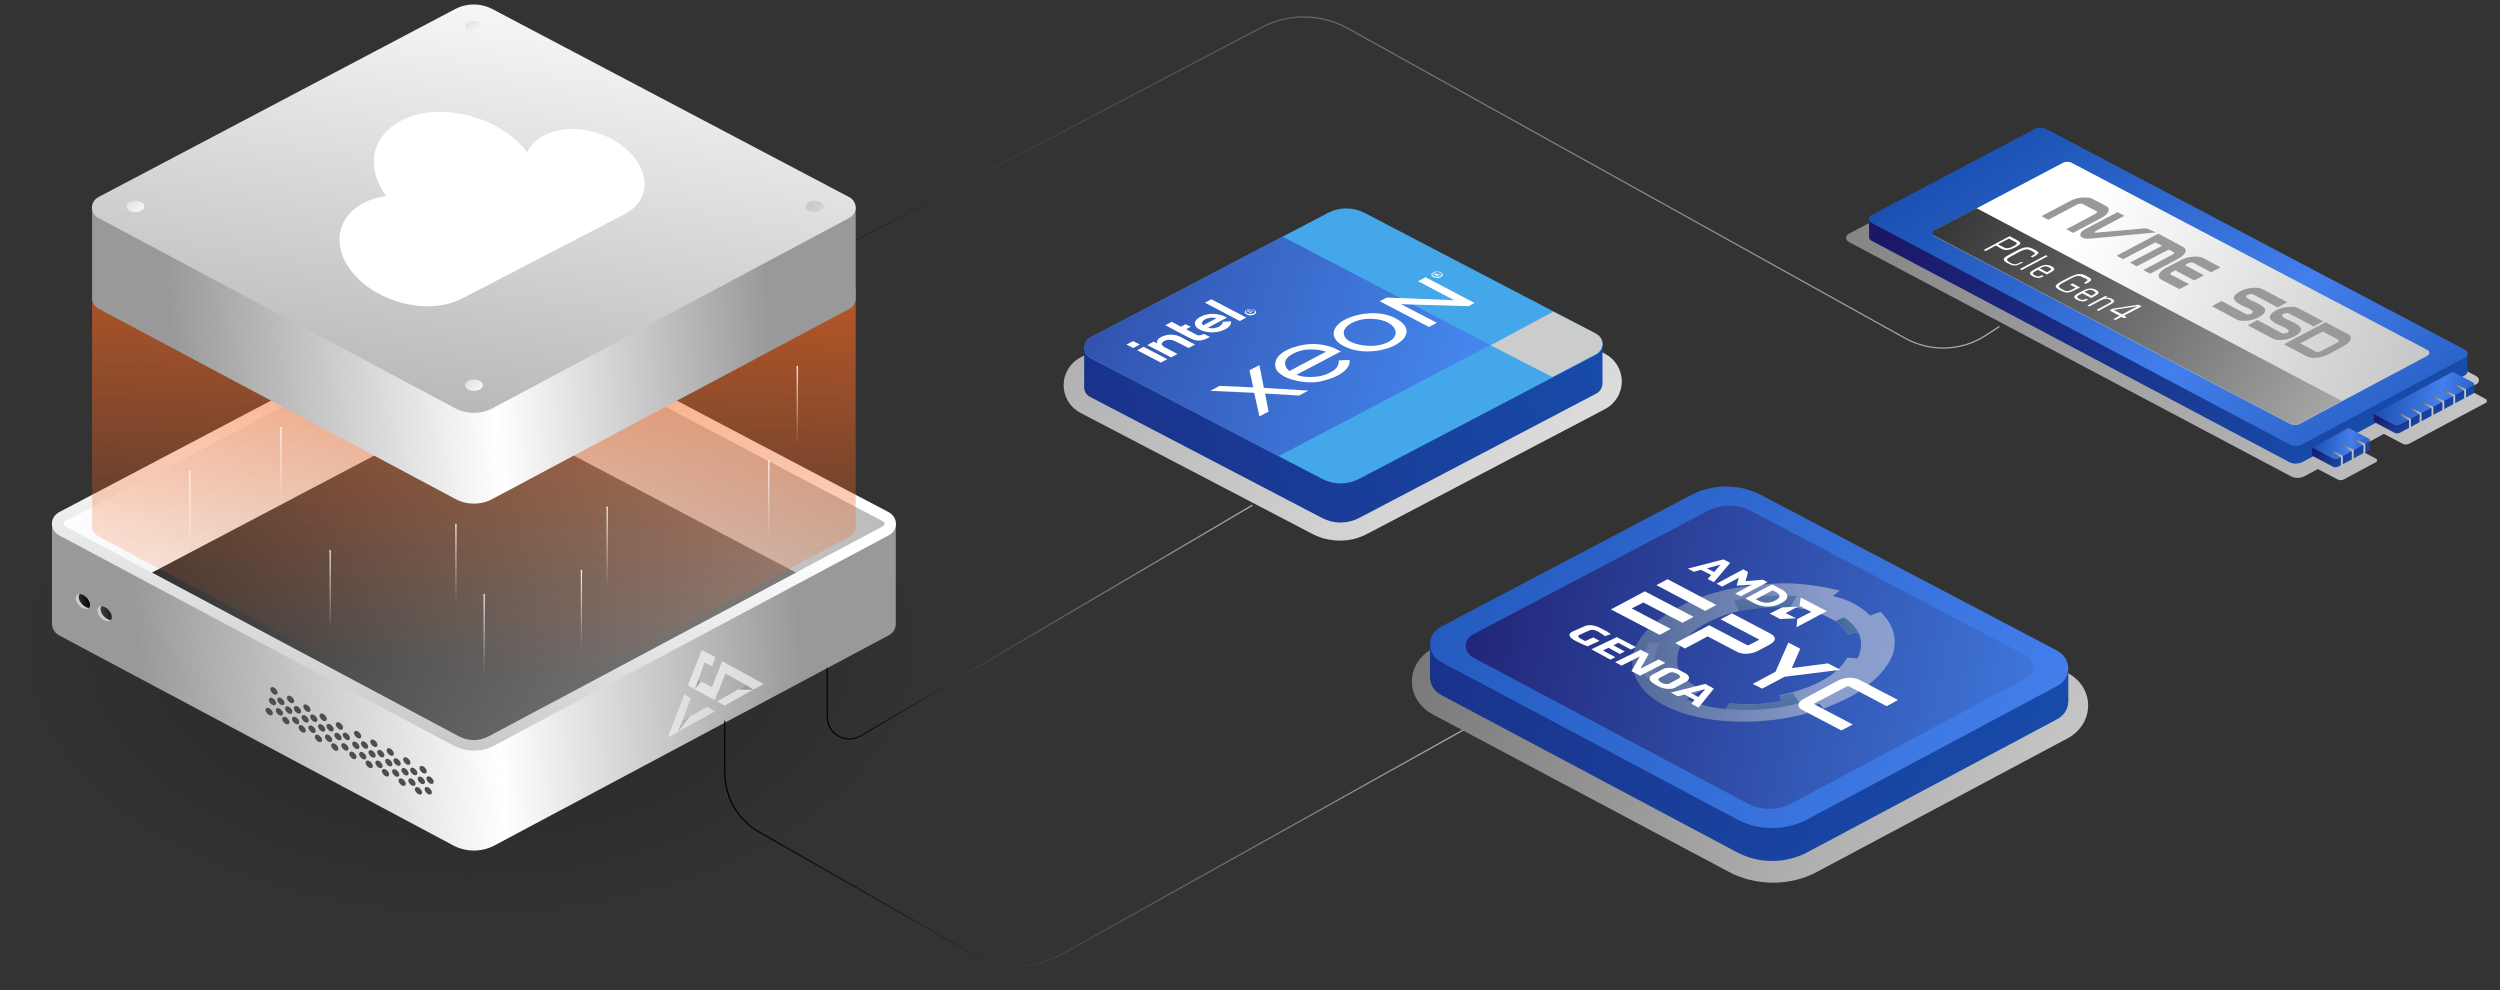 <?xml version="1.0" encoding="utf-8"?>
<!-- Generator: Adobe Illustrator 24.3.0, SVG Export Plug-In . SVG Version: 6.00 Build 0)  -->
<svg version="1.1" id="Layer_1" xmlns="http://www.w3.org/2000/svg" xmlns:xlink="http://www.w3.org/1999/xlink" x="0px" y="0px"
	 viewBox="0 0 1010 400" style="enable-background:new 0 0 1010 400;" xml:space="preserve">
<rect x="0" y="0" width="1010" height="400" fill="#333333" stroke="none"/>
<style type="text/css">
	.st0{fill:url(#SVGID_1_);}
	.st1{fill:url(#SVGID_2_);}
	.st2{fill:url(#SVGID_3_);}
	.st3{fill:url(#SVGID_4_);}
	.st4{fill:url(#SVGID_5_);}
	.st5{fill:url(#SVGID_6_);}
	.st6{fill:url(#SVGID_7_);}
	.st7{fill:url(#SVGID_8_);}
	.st8{fill:url(#SVGID_9_);}
	.st9{fill:url(#SVGID_10_);}
	.st10{fill:#999999;}
	.st11{fill:#FFFFFF;}
	.st12{fill:none;stroke:url(#SVGID_11_);stroke-width:0.771;stroke-linecap:round;stroke-linejoin:round;stroke-miterlimit:10;}
	.st13{fill:none;stroke:url(#SVGID_12_);stroke-width:0.771;stroke-linecap:round;stroke-linejoin:round;stroke-miterlimit:10;}
	.st14{fill:none;stroke:url(#SVGID_13_);stroke-width:0.771;stroke-linecap:round;stroke-linejoin:round;stroke-miterlimit:10;}
	.st15{fill:none;stroke:url(#SVGID_14_);stroke-width:0.771;stroke-linecap:round;stroke-linejoin:round;stroke-miterlimit:10;}
	.st16{fill:none;stroke:url(#SVGID_15_);stroke-width:0.771;stroke-linecap:round;stroke-linejoin:round;stroke-miterlimit:10;}
	.st17{fill:none;stroke:url(#SVGID_16_);stroke-width:0.771;stroke-linecap:round;stroke-linejoin:round;stroke-miterlimit:10;}
	.st18{fill:none;stroke:url(#SVGID_17_);stroke-width:0.771;stroke-linecap:round;stroke-linejoin:round;stroke-miterlimit:10;}
	.st19{fill:none;stroke:url(#SVGID_18_);stroke-width:0.771;stroke-linecap:round;stroke-linejoin:round;stroke-miterlimit:10;}
	.st20{fill:none;stroke:url(#SVGID_19_);stroke-width:0.771;stroke-linecap:round;stroke-linejoin:round;stroke-miterlimit:10;}
	.st21{fill:none;stroke:url(#SVGID_20_);stroke-width:0.5;stroke-linecap:round;stroke-linejoin:round;stroke-miterlimit:10;}
	.st22{fill:url(#SVGID_21_);}
	.st23{fill:url(#SVGID_22_);}
	.st24{opacity:0.3;fill:url(#SVGID_23_);enable-background:new    ;}
	.st25{fill:url(#SVGID_24_);}
	.st26{fill:url(#SVGID_25_);}
	.st27{fill:url(#SVGID_26_);}
	.st28{clip-path:url(#SVGID_28_);fill:url(#SVGID_29_);}
	.st29{fill:#CCCCCC;}
	.st30{clip-path:url(#SVGID_31_);fill:url(#SVGID_32_);}
	.st31{clip-path:url(#SVGID_34_);fill:url(#SVGID_35_);}
	.st32{fill:#4D4D4D;}
	.st33{clip-path:url(#SVGID_37_);fill:url(#SVGID_38_);}
	.st34{fill:url(#SVGID_39_);}
	.st35{fill:url(#SVGID_40_);}
	.st36{fill:url(#SVGID_41_);}
	.st37{fill:url(#SVGID_42_);}
	.st38{fill:url(#SVGID_43_);}
	.st39{fill:url(#SVGID_44_);}
	.st40{fill:none;stroke:url(#SVGID_45_);stroke-width:0.5;stroke-miterlimit:10;}
	.st41{fill:none;stroke:url(#SVGID_46_);stroke-width:0.5;stroke-miterlimit:10;}
	.st42{fill:none;stroke:url(#SVGID_47_);stroke-width:0.5;stroke-miterlimit:10;}
	.st43{fill:none;stroke:url(#SVGID_48_);stroke-width:0.5;stroke-miterlimit:10;}
	.st44{fill:none;stroke:url(#SVGID_49_);stroke-width:0.5;stroke-miterlimit:10;}
	.st45{fill:none;stroke:url(#SVGID_50_);stroke-width:0.5;stroke-miterlimit:10;}
	.st46{fill:none;stroke:url(#SVGID_51_);stroke-width:0.5;stroke-miterlimit:10;}
	.st47{fill:none;stroke:url(#SVGID_52_);stroke-width:0.5;stroke-miterlimit:10;}
	.st48{fill:none;stroke:url(#SVGID_53_);stroke-width:0.5;stroke-miterlimit:10;}
	.st49{fill:url(#SVGID_54_);}
	.st50{fill:url(#SVGID_55_);}
	.st51{fill:none;stroke:url(#SVGID_56_);stroke-width:0.5;stroke-linecap:round;stroke-linejoin:round;stroke-miterlimit:10;}
	.st52{fill:none;stroke:url(#SVGID_57_);stroke-width:0.5;stroke-linecap:round;stroke-linejoin:round;stroke-miterlimit:10;}
	.st53{opacity:0.5;fill:#FFFFFF;enable-background:new    ;}
	.st54{opacity:0.6;fill:#FFFFFF;enable-background:new    ;}
	.st55{opacity:0.3;enable-background:new    ;}
	.st56{opacity:0.2;enable-background:new    ;}
	.st57{fill:url(#SVGID_58_);}
	.st58{fill:url(#SVGID_59_);}
	.st59{fill:url(#SVGID_60_);}
	.st60{fill:url(#SVGID_61_);}
	.st61{fill:url(#SVGID_62_);}
	.st62{opacity:0.5;}
	.st63{fill:url(#SVGID_63_);}
	.st64{fill:url(#SVGID_64_);}
	.st65{fill:url(#SVGID_65_);}
	.st66{fill:url(#SVGID_66_);}
	.st67{fill:url(#SVGID_67_);}
</style>
<g>
	
		<linearGradient id="SVGID_1_" gradientUnits="userSpaceOnUse" x1="1234.011" y1="204.847" x2="212.097" y2="403.503" gradientTransform="matrix(1 0 0 -1 0 400)">
		<stop  offset="0" style="stop-color:#FFFFFF"/>
		<stop  offset="1" style="stop-color:#000000"/>
	</linearGradient>
	<path class="st0" d="M1004.2,161.2l-7.5-4l3.8-2c1.3-0.7,1.3-2.5,0-3.2L821.8,57.8c-1.7-0.9-3.8-0.9-5.4,0l-69.6,36.7
		c-1.3,0.7-1.3,2.4,0,3.2l178.7,94.7c1.7,0.9,3.8,0.9,5.5,0l5.4-2.9l8,4.2c0.8,0.4,1.7,0.4,2.5,0l13-7c0.6-0.3,0.6-1.1,0-1.4
		l-7.8-4.1l11-5.9l7.6,4c0.8,0.4,1.7,0.4,2.5,0l31.3-16.7C1004.8,162.3,1004.8,161.5,1004.2,161.2z"/>
	<g>
		<g>
			
				<linearGradient id="SVGID_2_" gradientUnits="userSpaceOnUse" x1="5403.021" y1="572.67" x2="5173.435" y2="617.301" gradientTransform="matrix(0.707 0.707 0.707 -0.707 -3271.981 -3184.967)">
				<stop  offset="0" style="stop-color:#184EAE"/>
				<stop  offset="0.465" style="stop-color:#437FEC"/>
				<stop  offset="1" style="stop-color:#184EAE"/>
			</linearGradient>
			<path class="st1" d="M924.9,179.5L756,90c-1.3-0.7-1.3-2.3,0-3l65.8-34.7c1.6-0.8,3.6-0.8,5.1,0l169,89.1c1.3,0.7,1.3,2.3,0,3
				l-65.8,35.1C928.5,180.4,926.5,180.4,924.9,179.5z"/>
			
				<linearGradient id="SVGID_3_" gradientUnits="userSpaceOnUse" x1="957.676" y1="159.142" x2="823.093" y2="358.677" gradientTransform="matrix(1 0 0 -1 0 400)">
				<stop  offset="0.197" style="stop-color:#184EAE"/>
				<stop  offset="1" style="stop-color:#1B1464"/>
			</linearGradient>
			<path class="st2" d="M976.8,138.6L827,59.6c-1.6-0.8-3.6-0.8-5.1,0l-58.5,30.8l-8.3-1.9v7.3l0,0c0,0.6,0.3,1.1,0.9,1.4
				l168.9,89.5c1.6,0.8,3.6,0.8,5.2,0l65.8-35.1c0.5-0.3,0.8-0.7,0.9-1.2l0,0v-7.3L976.8,138.6z"/>
			
				<linearGradient id="SVGID_4_" gradientUnits="userSpaceOnUse" x1="5403.021" y1="572.67" x2="5173.435" y2="617.301" gradientTransform="matrix(0.707 0.707 0.707 -0.707 -3271.981 -3184.967)">
				<stop  offset="0" style="stop-color:#184EAE"/>
				<stop  offset="0.465" style="stop-color:#437FEC"/>
				<stop  offset="1" style="stop-color:#184EAE"/>
			</linearGradient>
			<path class="st3" d="M924.9,179.5L756,90c-1.3-0.7-1.3-2.3,0-3l65.8-34.7c1.6-0.8,3.6-0.8,5.1,0l169,89.1c1.3,0.7,1.3,2.3,0,3
				l-65.8,35.1C928.5,180.4,926.5,180.4,924.9,179.5z"/>
			
				<linearGradient id="SVGID_5_" gradientUnits="userSpaceOnUse" x1="5229.856" y1="582.345" x2="5846.994" y2="848.078" gradientTransform="matrix(0.707 0.707 0.707 -0.707 -3271.981 -3184.967)">
				<stop  offset="0" style="stop-color:#FFFFFF"/>
				<stop  offset="1" style="stop-color:#000000"/>
			</linearGradient>
			<path class="st4" d="M925.1,171.2L781.6,95.4c-1-0.5-1-1.8,0-2.3l51.6-27.2c1.2-0.7,2.8-0.7,4,0l143.5,75.5c1,0.5,1,1.8,0,2.3
				l-51.6,27.5C927.9,171.8,926.4,171.8,925.1,171.2z"/>
			
				<linearGradient id="SVGID_6_" gradientUnits="userSpaceOnUse" x1="1048.076" y1="146.727" x2="721.849" y2="367.335" gradientTransform="matrix(1 0 0 -1 0 400)">
				<stop  offset="0" style="stop-color:#FFFFFF"/>
				<stop  offset="1" style="stop-color:#000000"/>
			</linearGradient>
			<path class="st5" d="M798.5,84.1l-17,8.9c-1,0.5-1,1.8,0,2.3L925,171.1c1.3,0.7,2.8,0.7,4.1,0l17-9.1L798.5,84.1z"/>
			
				<linearGradient id="SVGID_7_" gradientUnits="userSpaceOnUse" x1="986.26" y1="226.882" x2="974.947" y2="243.654" gradientTransform="matrix(1 0 0 -1 0 400)">
				<stop  offset="0.197" style="stop-color:#184EAE"/>
				<stop  offset="1" style="stop-color:#1B1464"/>
			</linearGradient>
			<path class="st6" d="M990.6,153.2l-2.7-1.4L959,167.2v3.2l8.3,4.4c0.7,0.4,1.6,0.4,2.3,0l29.6-15.8c0.2-0.1,0.4-0.3,0.4-0.5l0,0
				v-3.3L990.6,153.2z"/>
			
				<linearGradient id="SVGID_8_" gradientUnits="userSpaceOnUse" x1="1007.418" y1="233.525" x2="959.982" y2="242.746" gradientTransform="matrix(1 0 0 -1 0 400)">
				<stop  offset="0" style="stop-color:#184EAE"/>
				<stop  offset="0.465" style="stop-color:#437FEC"/>
				<stop  offset="1" style="stop-color:#184EAE"/>
			</linearGradient>
			<path class="st7" d="M999.1,154.5l-8.2-4.3l-32,17l8.3,4.4c0.7,0.4,1.6,0.4,2.3,0l29.6-15.8C999.7,155.6,999.7,154.8,999.1,154.5
				z"/>
			
				<linearGradient id="SVGID_9_" gradientUnits="userSpaceOnUse" x1="951.772" y1="210.022" x2="941.965" y2="224.561" gradientTransform="matrix(1 0 0 -1 0 400)">
				<stop  offset="0.197" style="stop-color:#184EAE"/>
				<stop  offset="1" style="stop-color:#1B1464"/>
			</linearGradient>
			<path class="st8" d="M948.4,176l-2.7-1.4l-11.6,6.3v3.2l8.3,4.4c0.7,0.4,1.6,0.4,2.3,0l12.3-6.6c0.2-0.1,0.4-0.3,0.4-0.5l0,0V178
				L948.4,176z"/>
			
				<linearGradient id="SVGID_10_" gradientUnits="userSpaceOnUse" x1="962.551" y1="217.594" x2="934.322" y2="223.082" gradientTransform="matrix(1 0 0 -1 0 400)">
				<stop  offset="0" style="stop-color:#184EAE"/>
				<stop  offset="0.465" style="stop-color:#437FEC"/>
				<stop  offset="1" style="stop-color:#184EAE"/>
			</linearGradient>
			<path class="st9" d="M957,177.2l-8.2-4.3l-14.7,7.9l8.3,4.4c0.7,0.4,1.6,0.4,2.3,0l12.3-6.6C957.6,178.3,957.6,177.5,957,177.2z"
				/>
			<g>
				<path class="st10" d="M837.5,94.1l-2.7-1.5l11.7-6.2c0.3-0.2,0.5-0.4,0.7-0.6c0-0.2,0-0.4-0.3-0.5l-5.5-2.9
					c-0.3-0.1-0.6-0.2-1-0.1c-0.4,0-0.8,0.1-1.2,0.3l-11.7,6.2l-2.7-1.5l11.7-6.2c1.4-0.7,3-1.2,4.7-1.3s3.1,0,4.1,0.5l5.5,2.9
					c1,0.5,1.3,1.3,1,2.2c-0.3,0.9-1.2,1.7-2.6,2.5L837.5,94.1L837.5,94.1L837.5,94.1z"/>
				<path class="st10" d="M871,93.9l-26.6,2.5c-1.3,0.1-2.3,0-3.1-0.4s-1-0.9-0.8-1.6s0.9-1.3,2-1.9l13-6.8l2.7,1.5l-11.7,6.2
					l-0.2,0.5c-0.1,0-0.2,0.1-0.2,0.1s0.2,0,0.6,0l20.4-1.8L871,93.9L871,93.9z"/>
				<path class="st10" d="M868.6,110.6l-2.7-1.5l11.7-6.2c0.4-0.2,0.6-0.4,0.7-0.6c0.1-0.2,0-0.4-0.3-0.5l-1.8-1l-13,6.8l-2.7-1.5
					l13-6.8l-2.7-1.4l-13,6.8l-2.7-1.4l16.8-8.9l10,5.3c1,0.5,1.3,1.3,1,2.1c-0.3,0.9-1.2,1.7-2.5,2.5L868.6,110.6L868.6,110.6z"/>
				<path class="st10" d="M880.5,116.8l-7.3-3.8c-1-0.5-1.3-1.3-1-2.1c0.3-0.9,1.2-1.7,2.5-2.5l6.5-3.4c1.4-0.7,3-1.2,4.7-1.3
					s3.1,0,4.1,0.5l7.1,3.8l-3.8,2l-7.1-3.8c-0.4-0.2-1.1-0.2-1.8,0c-0.3,0.1-0.8,0.4-1.7,0.9l7.7,4.1l-3.9,2.1l-7.7-4.1l-1.3,0.7
					c-0.3,0.2-0.5,0.4-0.7,0.6c-0.1,0.3,0,0.4,0.3,0.5l7.3,3.8L880.5,116.8z"/>
				<path class="st10" d="M920.2,124.2l-10-5.3c-0.3-0.1-0.6-0.2-1-0.1s-0.8,0.1-1.2,0.3c-0.9,0.5-0.7,1.1,0.8,1.9
					c0.3,0.2,0.9,0.5,1.7,0.8c0.9,0.4,1.5,0.7,1.9,0.9c1.6,0.9,2.5,1.6,2.7,2.4c0.2,1-0.7,2.1-2.8,3.2c-1.4,0.7-3,1.2-4.7,1.3
					s-3.1,0-4.1-0.6l-9.9-5.3l3.9-2.1l9.9,5.3c0.3,0.1,0.6,0.2,1,0.1c0.4,0,0.8-0.1,1.2-0.3c0.9-0.5,0.7-1.1-0.8-1.9
					c-0.3-0.2-0.9-0.5-1.7-0.8c-0.9-0.4-1.5-0.7-1.9-0.9c-1.6-0.9-2.5-1.6-2.7-2.4c-0.2-1,0.7-2.1,2.7-3.1c1.4-0.7,3-1.2,4.7-1.3
					c1.7-0.2,3.1,0,4.1,0.5l10,5.3L920.2,124.2L920.2,124.2z"/>
				<path class="st10" d="M934.7,131.9l-10-5.3c-0.3-0.1-0.6-0.2-1-0.1c-0.4,0-0.8,0.1-1.2,0.3c-0.9,0.5-0.7,1.1,0.8,1.9
					c0.3,0.2,0.9,0.5,1.7,0.8c0.9,0.4,1.5,0.7,1.9,0.9c1.6,0.9,2.5,1.6,2.7,2.4c0.2,1-0.7,2.1-2.8,3.2c-1.4,0.7-3,1.2-4.7,1.3
					c-1.7,0.2-3.1,0-4.1-0.6l-9.9-5.3l3.9-2.1l9.9,5.3c0.3,0.1,0.6,0.2,1,0.1c0.4,0,0.8-0.1,1.2-0.3c0.9-0.5,0.7-1.1-0.8-1.9
					c-0.3-0.2-0.9-0.5-1.7-0.8s-1.5-0.7-1.9-0.9c-1.6-0.9-2.5-1.6-2.7-2.4c-0.2-1,0.7-2.1,2.7-3.1c1.4-0.7,3-1.2,4.7-1.3
					c1.7-0.2,3.1,0,4.1,0.5l10,5.3L934.7,131.9L934.7,131.9z"/>
				<path class="st10" d="M940.6,143.2c-1.4,0.7-3,1.2-4.7,1.3c-1.7,0.2-3.1,0-4.1-0.6l-9.1-4.8l16.8-8.9l9.1,4.8
					c1,0.5,1.3,1.3,1,2.2s-1.2,1.7-2.6,2.5L940.6,143.2z M937.8,141.8l6.5-3.4c0.3-0.2,0.5-0.4,0.7-0.6c0-0.2,0-0.4-0.3-0.5
					l-6.3-3.4l-9.1,4.8l6.3,3.4c0.2,0.1,0.6,0.1,1,0.1C937.1,142.1,937.5,142,937.8,141.8z"/>
			</g>
			<g>
				<path class="st11" d="M814.2,99.9c-1.4,0.7-2.5,1.1-3.5,1.1c-0.7,0-1.5-0.2-2.3-0.6c-0.2-0.1-0.6-0.3-1-0.6
					c-0.4-0.3-0.8-0.5-1.1-0.6l-4.1,2.2l-0.8-0.4l10.5-5.6l3.3,1.8c0.8,0.4,1.1,0.9,1,1.3C816,98.8,815.3,99.3,814.2,99.9z
					 M813.1,99.6c1-0.5,1.5-0.8,1.6-1c0.2-0.2,0-0.6-0.6-0.9l-2.5-1.3l-4.4,2.3l1.9,1c0.7,0.4,1.3,0.6,1.7,0.6
					C811.5,100.3,812.2,100.1,813.1,99.6z"/>
				<path class="st11" d="M817.2,106.1c-1.1,0.6-2,0.9-2.6,1.1c-0.6,0.1-1.2,0.1-1.8-0.1c-0.3-0.1-0.9-0.4-1.8-0.8
					c-0.9-0.5-1.4-1-1.5-1.4s0.3-0.8,1-1.3c0.5-0.3,1.5-0.9,2.9-1.6l1.7-0.9c1.7-0.9,3-1.3,4.1-1.2c0.7,0,1.8,0.4,3,1.1
					c1,0.5,1.4,1,1.3,1.3c-0.1,0.3-0.9,0.9-2.3,1.7l-0.8-0.4c1-0.5,1.6-0.9,1.7-1.1c0.1-0.2-0.2-0.5-0.9-0.9
					c-0.8-0.4-1.3-0.7-1.5-0.7c-0.5-0.2-0.9-0.2-1.5-0.1s-1.3,0.4-2.3,0.9c-3,1.6-4.8,2.6-5,2.9c-0.3,0.4,0,0.8,1,1.4
					c0.7,0.4,1.2,0.6,1.4,0.7c0.4,0.1,0.9,0.1,1.3,0c0.4-0.1,1.1-0.4,2.1-0.9l0.8,0.4L817.2,106.1L817.2,106.1L817.2,106.1z"/>
				<path class="st11" d="M816.8,109.1l-0.8-0.4l10.5-5.6l0.8,0.4L816.8,109.1z"/>
				<path class="st11" d="M825.2,111.8c-0.8,0.4-1.5,0.6-2.3,0.4c-0.5-0.1-1.1-0.3-1.7-0.6c-0.9-0.5-1.3-1-1-1.5
					c0.2-0.4,1.1-0.9,2.5-1.7c1.4-0.7,2.4-1.2,3.2-1.3c1-0.2,1.9,0,2.8,0.4c0.8,0.4,1.1,0.7,1.2,1.1c0.1,0.3-0.1,0.6-0.7,1
					c-0.3,0.2-1.1,0.7-2.2,1.3l-3.7-1.9c-1,0.5-1.7,0.9-1.9,1.2c-0.3,0.3-0.1,0.7,0.6,1c0.6,0.3,1,0.4,1.2,0.5
					c0.5,0,0.9-0.1,1.7-0.5l0.8,0.4L825.2,111.8z M827,110l0.3-0.2c0.8-0.4,1.3-0.8,1.3-1s-0.2-0.5-0.8-0.8s-1.2-0.5-1.7-0.4
					c-0.4,0-1.1,0.4-2,0.8L827,110z"/>
				<path class="st11" d="M839.2,116.7c-0.3,0.1-0.5,0.2-0.6,0.3c-1.5,0.8-2.6,1.2-3.4,1.2c-0.7,0-1.7-0.3-2.9-0.9
					c-1.3-0.7-1.9-1.3-1.8-1.8c0.1-0.5,1.2-1.2,3-2.2l1.6-0.8c1.4-0.7,2.4-1.2,3.1-1.4c0.8-0.3,1.6-0.4,2.3-0.4s1.5,0.3,2.4,0.8
					s1.4,0.8,1.6,0.9c0.3,0.3,0.4,0.6,0.2,0.9c-0.2,0.4-0.9,0.8-2,1.4l-0.8-0.4c0.9-0.5,1.4-0.9,1.4-1.1c0.1-0.2-0.2-0.5-0.8-0.7
					c-0.1,0-0.2-0.1-0.4-0.2s-0.4-0.2-0.5-0.2c-0.9-0.5-1.6-0.7-2.4-0.6c-0.5,0.1-1.3,0.3-2.3,0.9c-0.1,0.1-0.5,0.2-0.8,0.4
					c-0.4,0.2-0.7,0.4-0.9,0.5c-1.6,0.8-2.5,1.3-2.7,1.5c-0.6,0.4-0.8,0.7-0.7,1s0.6,0.7,1.5,1.2c0.8,0.4,1.5,0.7,1.9,0.6
					c0.5,0,1.4-0.3,2.5-0.9l0.9-0.5l-2.3-1.2l1-0.5l3.1,1.7L839.2,116.7z"/>
				<path class="st11" d="M843.1,121.3c-0.8,0.4-1.5,0.6-2.3,0.4c-0.5-0.1-1.1-0.3-1.7-0.6c-0.9-0.5-1.3-1-1-1.5
					c0.2-0.4,1.1-0.9,2.5-1.7c1.4-0.7,2.4-1.2,3.2-1.3c1-0.2,1.9,0,2.8,0.4c0.8,0.4,1.1,0.7,1.2,1.1c0.1,0.3-0.1,0.6-0.7,1
					c-0.3,0.2-1.1,0.7-2.2,1.3l-3.7-1.9c-1,0.5-1.7,0.9-1.9,1.2c-0.3,0.3-0.1,0.7,0.6,1c0.6,0.3,1,0.4,1.2,0.5
					c0.5,0,0.9-0.1,1.7-0.5l0.8,0.4L843.1,121.3z M845,119.5l0.3-0.2c0.8-0.4,1.3-0.8,1.3-1s-0.2-0.5-0.8-0.8s-1.2-0.5-1.7-0.4
					c-0.4,0-1.1,0.4-2,0.8L845,119.5z"/>
				<path class="st11" d="M847.8,125.6l-0.8-0.4l4.7-2.5c0.8-0.4,1.2-0.7,1.3-0.9c0.1-0.2-0.1-0.5-0.6-0.7c-0.5-0.3-1.1-0.4-1.7-0.4
					c-0.6,0-1.3,0.3-2.1,0.7l-4.5,2.4l-0.8-0.4l7.4-3.9l0.7,0.4l-1,0.5c1-0.3,1.9-0.1,2.8,0.3c0.7,0.4,1,0.7,0.9,1.1
					s-0.7,0.8-1.7,1.3L847.8,125.6L847.8,125.6z"/>
				<path class="st11" d="M858.2,128.6l-1.1-0.6l-2.5,1.3l-0.8-0.4l2.5-1.3l-4.1-2.2l1.4-0.7l10.3-1.6l1.3,0.7l-7.1,3.7l1.1,0.6
					L858.2,128.6z M857.3,127l6.3-3.3l-9.7,1.5L857.3,127z"/>
			</g>
		</g>
		
			<linearGradient id="SVGID_11_" gradientUnits="userSpaceOnUse" x1="991.828" y1="241.8" x2="996.263" y2="241.8" gradientTransform="matrix(1 0 0 -1 0 400)">
			<stop  offset="0" style="stop-color:#666666"/>
			<stop  offset="1" style="stop-color:#CCCCCC"/>
		</linearGradient>
		<polyline class="st12" points="992.2,155.6 995.9,157.5 995.9,160.8 		"/>
		
			<linearGradient id="SVGID_12_" gradientUnits="userSpaceOnUse" x1="987.456" y1="239.4" x2="991.891" y2="239.4" gradientTransform="matrix(1 0 0 -1 0 400)">
			<stop  offset="0" style="stop-color:#666666"/>
			<stop  offset="1" style="stop-color:#CCCCCC"/>
		</linearGradient>
		<polyline class="st13" points="987.8,158 991.5,159.9 991.5,163.2 		"/>
		
			<linearGradient id="SVGID_13_" gradientUnits="userSpaceOnUse" x1="983.004" y1="237" x2="987.439" y2="237" gradientTransform="matrix(1 0 0 -1 0 400)">
			<stop  offset="0" style="stop-color:#666666"/>
			<stop  offset="1" style="stop-color:#CCCCCC"/>
		</linearGradient>
		<polyline class="st14" points="983.4,160.4 987.1,162.3 987.1,165.6 		"/>
		
			<linearGradient id="SVGID_14_" gradientUnits="userSpaceOnUse" x1="978.632" y1="234.6" x2="983.067" y2="234.6" gradientTransform="matrix(1 0 0 -1 0 400)">
			<stop  offset="0" style="stop-color:#666666"/>
			<stop  offset="1" style="stop-color:#CCCCCC"/>
		</linearGradient>
		<polyline class="st15" points="979,162.8 982.7,164.7 982.7,168 		"/>
		
			<linearGradient id="SVGID_15_" gradientUnits="userSpaceOnUse" x1="973.886" y1="232.2" x2="978.321" y2="232.2" gradientTransform="matrix(1 0 0 -1 0 400)">
			<stop  offset="0" style="stop-color:#666666"/>
			<stop  offset="1" style="stop-color:#CCCCCC"/>
		</linearGradient>
		<polyline class="st16" points="974.3,165.2 977.9,167.1 977.9,170.4 		"/>
		
			<linearGradient id="SVGID_16_" gradientUnits="userSpaceOnUse" x1="969.514" y1="229.85" x2="973.949" y2="229.85" gradientTransform="matrix(1 0 0 -1 0 400)">
			<stop  offset="0" style="stop-color:#666666"/>
			<stop  offset="1" style="stop-color:#CCCCCC"/>
		</linearGradient>
		<polyline class="st17" points="969.9,167.5 973.6,169.5 973.6,172.8 		"/>
		
			<linearGradient id="SVGID_17_" gradientUnits="userSpaceOnUse" x1="951.188" y1="219.7" x2="955.623" y2="219.7" gradientTransform="matrix(1 0 0 -1 0 400)">
			<stop  offset="0" style="stop-color:#666666"/>
			<stop  offset="1" style="stop-color:#CCCCCC"/>
		</linearGradient>
		<polyline class="st18" points="951.6,177.7 955.2,179.6 955.2,182.9 		"/>
		
			<linearGradient id="SVGID_18_" gradientUnits="userSpaceOnUse" x1="946.441" y1="217.3" x2="950.876" y2="217.3" gradientTransform="matrix(1 0 0 -1 0 400)">
			<stop  offset="0" style="stop-color:#666666"/>
			<stop  offset="1" style="stop-color:#CCCCCC"/>
		</linearGradient>
		<polyline class="st19" points="946.8,180.1 950.5,182 950.5,185.3 		"/>
		
			<linearGradient id="SVGID_19_" gradientUnits="userSpaceOnUse" x1="942.069" y1="214.95" x2="946.504" y2="214.95" gradientTransform="matrix(1 0 0 -1 0 400)">
			<stop  offset="0" style="stop-color:#666666"/>
			<stop  offset="1" style="stop-color:#CCCCCC"/>
		</linearGradient>
		<polyline class="st20" points="942.5,182.4 946.1,184.4 946.1,187.7 		"/>
	</g>
</g>
<linearGradient id="SVGID_20_" gradientUnits="userSpaceOnUse" x1="777.716" y1="364.465" x2="264.773" y2="204.168" gradientTransform="matrix(1 0 0 -1 0 400)">
	<stop  offset="0" style="stop-color:#B3B3B3"/>
	<stop  offset="1" style="stop-color:#000000"/>
</linearGradient>
<path class="st21" d="M249.9,147.4L509.8,11c10.9-5.7,23.9-5.5,34.6,0.4l225.2,125.2c10.2,5.7,22.7,5.3,32.5-1l5.5-3.6"/>
<linearGradient id="SVGID_21_" gradientUnits="userSpaceOnUse" x1="-5512.541" y1="-2393.863" x2="-5757.073" y2="-1545.592" gradientTransform="matrix(0.987 -0.518 -0.968 -0.506 3898.055 -3843.736)">
	<stop  offset="0" style="stop-color:#FFFFFF"/>
	<stop  offset="1" style="stop-color:#000000"/>
</linearGradient>
<path class="st22" d="M541.3,218.4c-3.8,0-7.7-0.9-11.1-2.7l-93.7-48.9c-4.2-2.2-6.8-6.5-6.8-11.2s2.6-9,6.8-11.2l96-50.4
	c3.4-1.8,7.3-2.7,11.1-2.7s7.7,0.9,11.1,2.7l93.7,48.9c4.2,2.2,6.8,6.5,6.8,11.2s-2.6,9-6.8,11.2l-95.9,50.3
	C549,217.5,545.2,218.4,541.3,218.4z"/>
<linearGradient id="SVGID_22_" gradientUnits="userSpaceOnUse" x1="786.996" y1="320.743" x2="198.476" y2="136.829" gradientTransform="matrix(1 0 0 -1 0 400)">
	<stop  offset="0.197" style="stop-color:#184EAE"/>
	<stop  offset="1" style="stop-color:#1B1464"/>
</linearGradient>
<path class="st23" d="M647.4,139.1l-24.5,0.2l-71.7-37.4c-4.6-2.4-10.1-2.4-14.8,0l-73.6,38.6l-24.8,0.2v15.1l0,0
	c-0.2,1.8,0.6,3.7,2.5,4.6l93.7,48.9c4.6,2.4,10.1,2.4,14.8,0l95.9-50.3c1.9-1,2.7-3,2.5-4.8l0,0V139.1z"/>
<radialGradient id="SVGID_23_" cx="-2917.177" cy="-46341.473" r="127.296" gradientTransform="matrix(1.454 0 0 0.873 4431.697 40717.859)" gradientUnits="userSpaceOnUse">
	<stop  offset="0" style="stop-color:#000000"/>
	<stop  offset="5.991501e-02" style="stop-color:#000000;stop-opacity:0.94"/>
	<stop  offset="0.997" style="stop-color:#000000;stop-opacity:0"/>
</radialGradient>
<path class="st24" d="M378.5,276.9c0,68.9-83.8,121.2-186.6,121.2S5.4,343,5.4,276.9S89.2,155.7,192,155.7S378.5,208,378.5,276.9z"
	/>
<linearGradient id="SVGID_24_" gradientUnits="userSpaceOnUse" x1="322.379" y1="156.204" x2="55.374" y2="138.456" gradientTransform="matrix(1 0 0 -1 0 400)">
	<stop  offset="0" style="stop-color:#999999"/>
	<stop  offset="0.465" style="stop-color:#FFFFFF"/>
	<stop  offset="1" style="stop-color:#999999"/>
</linearGradient>
<path class="st25" d="M362,211.3h-71.4l-91-47.9c-5.1-2.7-11.3-2.7-16.3,0l-91,47.9H21v40.4l0,0c-0.1,1.9,0.9,3.9,2.9,5l159.3,84.9
	c5.1,2.7,11.4,2.7,16.5,0L359,256.7c2.1-1.1,3-3.1,2.9-5l0,0v-40.4H362z"/>
<linearGradient id="SVGID_25_" gradientUnits="userSpaceOnUse" x1="4844.717" y1="55.685" x2="4955.401" y2="-96.659" gradientTransform="matrix(0.707 0.707 0.707 -0.707 -3271.981 -3184.967)">
	<stop  offset="0" style="stop-color:#FFFFFF"/>
	<stop  offset="1" style="stop-color:#999999"/>
</linearGradient>
<path class="st26" d="M183.2,301.2L23.9,216.3c-3.9-2.1-3.9-7.3,0-9.4L183.3,123c5.1-2.7,11.3-2.7,16.3,0L359,206.9
	c3.9,2.1,4,7.3,0,9.4l-159.3,84.9C194.6,303.9,188.3,303.9,183.2,301.2z"/>
<linearGradient id="SVGID_26_" gradientUnits="userSpaceOnUse" x1="4716.882" y1="-57.163" x2="5417.587" y2="485.735" gradientTransform="matrix(0.707 0.707 0.707 -0.707 -3271.981 -3184.967)">
	<stop  offset="0" style="stop-color:#FFFFFF"/>
	<stop  offset="1" style="stop-color:#4D4D4D"/>
</linearGradient>
<path class="st27" d="M191.5,299c-2.1,0-4.1-0.5-5.9-1.4l-159.3-85c-0.5-0.3-0.6-0.7-0.6-1s0.1-0.7,0.6-1l159.4-83.9
	c1.8-0.9,3.8-1.4,5.8-1.4s4,0.5,5.8,1.4l159.4,83.9c0.5,0.3,0.6,0.7,0.6,1s-0.1,0.7-0.6,1l-159.3,84.9
	C195.5,298.5,193.5,299,191.5,299z"/>
<g>
	<g>
		<defs>
			<path id="SVGID_27_" d="M191.5,299c-2.1,0-4.1-0.5-5.9-1.4l-159.3-85c-0.5-0.3-0.6-0.7-0.6-1s0.1-0.7,0.6-1l159.4-83.9
				c1.8-0.9,3.8-1.4,5.8-1.4s4,0.5,5.8,1.4l159.4,83.9c0.5,0.3,0.6,0.7,0.6,1s-0.1,0.7-0.6,1l-159.3,84.9
				C195.5,298.5,193.5,299,191.5,299z"/>
		</defs>
		<clipPath id="SVGID_28_">
			<use xlink:href="#SVGID_27_"  style="overflow:visible;"/>
		</clipPath>
		
			<linearGradient id="SVGID_29_" gradientUnits="userSpaceOnUse" x1="4611.028" y1="-52.427" x2="5366.694" y2="151.016" gradientTransform="matrix(0.707 0.707 0.707 -0.707 -3271.981 -3184.967)">
			<stop  offset="0" style="stop-color:#000000"/>
			<stop  offset="1" style="stop-color:#FFFFFF"/>
		</linearGradient>
		<path class="st28" d="M191.5,338.1c-2.1,0-4.1-0.5-5.9-1.4L26.3,251.8c-0.5-0.3-0.6-0.7-0.6-1s0.1-0.7,0.6-1l159.4-83.9
			c1.8-0.9,3.8-1.4,5.8-1.4s4,0.5,5.8,1.4l159.4,83.9c0.5,0.3,0.6,0.7,0.6,1s-0.1,0.7-0.6,1l-159.3,84.9
			C195.5,337.6,193.5,338.1,191.5,338.1z"/>
	</g>
</g>
<g>
	<ellipse transform="matrix(0.742 -0.67 0.67 0.742 -154.238 85.088)" class="st29" cx="33.5" cy="243.1" rx="2.2" ry="3.6"/>
	<ellipse transform="matrix(0.742 -0.67 0.67 0.742 -155.268 92.261)" class="st29" cx="42.3" cy="248" rx="2.2" ry="3.6"/>
	<g>
		<g>
			<defs>
				
					<ellipse id="SVGID_30_" transform="matrix(0.742 -0.67 0.67 0.742 -154.238 85.088)" cx="33.5" cy="243.1" rx="2.2" ry="3.6"/>
			</defs>
			<clipPath id="SVGID_31_">
				<use xlink:href="#SVGID_30_"  style="overflow:visible;"/>
			</clipPath>
			
				<linearGradient id="SVGID_32_" gradientUnits="userSpaceOnUse" x1="-731.453" y1="-403.511" x2="-715.586" y2="-403.511" gradientTransform="matrix(1.115 -7.773179e-02 -0.127 -0.888 783.549 -171.451)">
				<stop  offset="0" style="stop-color:#999999"/>
				<stop  offset="1" style="stop-color:#000000"/>
			</linearGradient>
			<path class="st30" d="M37.6,244.6c-0.3,1.3-1.9,1.4-3.5,0.3c-1.6-1.1-2.6-3-2.2-4.3c0.3-1.3,1.9-1.4,3.5-0.3
				C36.9,241.3,37.9,243.3,37.6,244.6z"/>
		</g>
	</g>
	<g>
		<g>
			<defs>
				
					<ellipse id="SVGID_33_" transform="matrix(0.742 -0.67 0.67 0.742 -155.268 92.261)" cx="42.3" cy="248" rx="2.2" ry="3.6"/>
			</defs>
			<clipPath id="SVGID_34_">
				<use xlink:href="#SVGID_33_"  style="overflow:visible;"/>
			</clipPath>
			
				<linearGradient id="SVGID_35_" gradientUnits="userSpaceOnUse" x1="-722.097" y1="-409.659" x2="-706.23" y2="-409.659" gradientTransform="matrix(1.115 -7.773179e-02 -0.127 -0.888 783.549 -171.451)">
				<stop  offset="0" style="stop-color:#999999"/>
				<stop  offset="1" style="stop-color:#000000"/>
			</linearGradient>
			<path class="st31" d="M46.4,249.5c-0.3,1.3-1.9,1.4-3.5,0.3c-1.6-1.1-2.6-3-2.2-4.3c0.3-1.3,1.9-1.4,3.5-0.3
				S46.8,248.2,46.4,249.5z"/>
		</g>
	</g>
</g>
<g>
	<g>
		<g>
			
				<ellipse transform="matrix(0.742 -0.67 0.67 0.742 -158.536 146.123)" class="st32" cx="110.7" cy="279.2" rx="1.1" ry="1.8"/>
			
				<ellipse transform="matrix(0.742 -0.67 0.67 0.742 -159.147 151.466)" class="st32" cx="117.4" cy="282.7" rx="1.1" ry="1.8"/>
			<ellipse transform="matrix(0.742 -0.67 0.67 0.742 -159.77 156.818)" class="st32" cx="124" cy="286.2" rx="1.1" ry="1.8"/>
			
				<ellipse transform="matrix(0.742 -0.67 0.67 0.742 -160.594 162.188)" class="st32" cx="130.6" cy="289.9" rx="1.1" ry="1.8"/>
			
				<ellipse transform="matrix(0.742 -0.67 0.67 0.742 -161.245 167.518)" class="st32" cx="137.2" cy="293.4" rx="1.1" ry="1.8"/>
		</g>
		<g>
			
				<ellipse transform="matrix(0.742 -0.67 0.67 0.742 -164.678 147)" class="st32" cx="108.8" cy="287.6" rx="1.1" ry="1.8"/>
			
				<ellipse transform="matrix(0.742 -0.67 0.67 0.742 -165.321 152.407)" class="st32" cx="115.5" cy="291.2" rx="1.1" ry="1.8"/>
			
				<ellipse transform="matrix(0.742 -0.67 0.67 0.742 -165.912 157.695)" class="st32" cx="122.1" cy="294.6" rx="1.1" ry="1.8"/>
			
				<ellipse transform="matrix(0.742 -0.67 0.67 0.742 -166.769 163.129)" class="st32" cx="128.7" cy="298.4" rx="1.1" ry="1.8"/>
			
				<ellipse transform="matrix(0.742 -0.67 0.67 0.742 -167.419 168.459)" class="st32" cx="135.3" cy="301.9" rx="1.1" ry="1.8"/>
		</g>
		<g>
			
				<ellipse transform="matrix(0.742 -0.67 0.67 0.742 -160.628 149.085)" class="st32" cx="113.5" cy="283.4" rx="1.1" ry="1.8"/>
			
				<ellipse transform="matrix(0.742 -0.67 0.67 0.742 -161.239 154.428)" class="st32" cx="120.2" cy="286.9" rx="1.1" ry="1.8"/>
			
				<ellipse transform="matrix(0.742 -0.67 0.67 0.742 -161.83 159.716)" class="st32" cx="126.8" cy="290.3" rx="1.1" ry="1.8"/>
			
				<ellipse transform="matrix(0.742 -0.67 0.67 0.742 -162.686 165.15)" class="st32" cx="133.4" cy="294.1" rx="1.1" ry="1.8"/>
			<ellipse transform="matrix(0.742 -0.67 0.67 0.742 -163.337 170.48)" class="st32" cx="140" cy="297.6" rx="1.1" ry="1.8"/>
		</g>
		<g>
			
				<ellipse transform="matrix(0.742 -0.67 0.67 0.742 -161.562 146.803)" class="st32" cx="110.1" cy="283.5" rx="1.1" ry="1.8"/>
			<ellipse transform="matrix(0.742 -0.67 0.67 0.742 -162.237 152.114)" class="st32" cx="116.7" cy="287" rx="1.1" ry="1.8"/>
			
				<ellipse transform="matrix(0.742 -0.67 0.67 0.742 -162.861 157.466)" class="st32" cx="123.3" cy="290.5" rx="1.1" ry="1.8"/>
			<ellipse transform="matrix(0.742 -0.67 0.67 0.742 -163.621 162.868)" class="st32" cx="130" cy="294.2" rx="1.1" ry="1.8"/>
			
				<ellipse transform="matrix(0.742 -0.67 0.67 0.742 -164.271 168.198)" class="st32" cx="136.6" cy="297.7" rx="1.1" ry="1.8"/>
		</g>
		<g>
			
				<ellipse transform="matrix(0.742 -0.67 0.67 0.742 -163.655 149.765)" class="st32" cx="112.9" cy="287.7" rx="1.1" ry="1.8"/>
			
				<ellipse transform="matrix(0.742 -0.67 0.67 0.742 -164.33 155.075)" class="st32" cx="119.5" cy="291.2" rx="1.1" ry="1.8"/>
			
				<ellipse transform="matrix(0.742 -0.67 0.67 0.742 -164.953 160.427)" class="st32" cx="126.1" cy="294.7" rx="1.1" ry="1.8"/>
			
				<ellipse transform="matrix(0.742 -0.67 0.67 0.742 -165.713 165.83)" class="st32" cx="132.8" cy="298.4" rx="1.1" ry="1.8"/>
			
				<ellipse transform="matrix(0.742 -0.67 0.67 0.742 -166.364 171.16)" class="st32" cx="139.4" cy="301.9" rx="1.1" ry="1.8"/>
		</g>
	</g>
	<g>
		<g>
			
				<ellipse transform="matrix(0.742 -0.67 0.67 0.742 -161.664 173.309)" class="st32" cx="144.5" cy="296.9" rx="1.1" ry="1.8"/>
			
				<ellipse transform="matrix(0.742 -0.67 0.67 0.742 -162.338 178.619)" class="st32" cx="151.1" cy="300.4" rx="1.1" ry="1.8"/>
			
				<ellipse transform="matrix(0.742 -0.67 0.67 0.742 -162.962 183.971)" class="st32" cx="157.7" cy="303.9" rx="1.1" ry="1.8"/>
			
				<ellipse transform="matrix(0.742 -0.67 0.67 0.742 -163.722 189.374)" class="st32" cx="164.4" cy="307.6" rx="1.1" ry="1.8"/>
			<ellipse transform="matrix(0.742 -0.67 0.67 0.742 -164.372 194.703)" class="st32" cx="171" cy="311.1" rx="1.1" ry="1.8"/>
		</g>
		<g>
			
				<ellipse transform="matrix(0.742 -0.67 0.67 0.742 -167.806 174.185)" class="st32" cx="142.6" cy="305.3" rx="1.1" ry="1.8"/>
			
				<ellipse transform="matrix(0.742 -0.67 0.67 0.742 -168.513 179.56)" class="st32" cx="149.2" cy="308.9" rx="1.1" ry="1.8"/>
			
				<ellipse transform="matrix(0.742 -0.67 0.67 0.742 -169.104 184.848)" class="st32" cx="155.8" cy="312.3" rx="1.1" ry="1.8"/>
			
				<ellipse transform="matrix(0.742 -0.67 0.67 0.742 -169.897 190.314)" class="st32" cx="162.5" cy="316.1" rx="1.1" ry="1.8"/>
			
				<ellipse transform="matrix(0.742 -0.67 0.67 0.742 -170.547 195.644)" class="st32" cx="169.1" cy="319.6" rx="1.1" ry="1.8"/>
		</g>
		<g>
			
				<ellipse transform="matrix(0.742 -0.67 0.67 0.742 -163.756 176.27)" class="st32" cx="147.3" cy="301.1" rx="1.1" ry="1.8"/>
			
				<ellipse transform="matrix(0.742 -0.67 0.67 0.742 -164.431 181.581)" class="st32" cx="153.9" cy="304.6" rx="1.1" ry="1.8"/>
			<ellipse transform="matrix(0.742 -0.67 0.67 0.742 -165.022 186.869)" class="st32" cx="160.5" cy="308" rx="1.1" ry="1.8"/>
			
				<ellipse transform="matrix(0.742 -0.67 0.67 0.742 -165.814 192.335)" class="st32" cx="167.2" cy="311.8" rx="1.1" ry="1.8"/>
			
				<ellipse transform="matrix(0.742 -0.67 0.67 0.742 -166.465 197.665)" class="st32" cx="173.8" cy="315.3" rx="1.1" ry="1.8"/>
		</g>
		<g>
			
				<ellipse transform="matrix(0.742 -0.67 0.67 0.742 -164.754 173.956)" class="st32" cx="143.8" cy="301.2" rx="1.1" ry="1.8"/>
			
				<ellipse transform="matrix(0.742 -0.67 0.67 0.742 -165.429 179.267)" class="st32" cx="150.4" cy="304.7" rx="1.1" ry="1.8"/>
			
				<ellipse transform="matrix(0.742 -0.67 0.67 0.742 -165.988 184.651)" class="st32" cx="157.1" cy="308.2" rx="1.1" ry="1.8"/>
			
				<ellipse transform="matrix(0.742 -0.67 0.67 0.742 -166.812 190.021)" class="st32" cx="163.7" cy="311.9" rx="1.1" ry="1.8"/>
			
				<ellipse transform="matrix(0.742 -0.67 0.67 0.742 -167.463 195.351)" class="st32" cx="170.3" cy="315.4" rx="1.1" ry="1.8"/>
		</g>
		<g>
			
				<ellipse transform="matrix(0.742 -0.67 0.67 0.742 -166.847 176.918)" class="st32" cx="146.6" cy="305.4" rx="1.1" ry="1.8"/>
			
				<ellipse transform="matrix(0.742 -0.67 0.67 0.742 -167.521 182.228)" class="st32" cx="153.2" cy="308.9" rx="1.1" ry="1.8"/>
			
				<ellipse transform="matrix(0.742 -0.67 0.67 0.742 -168.081 187.613)" class="st32" cx="159.9" cy="312.4" rx="1.1" ry="1.8"/>
			
				<ellipse transform="matrix(0.742 -0.67 0.67 0.742 -168.905 192.983)" class="st32" cx="166.5" cy="316.1" rx="1.1" ry="1.8"/>
			
				<ellipse transform="matrix(0.742 -0.67 0.67 0.742 -169.556 198.312)" class="st32" cx="173.1" cy="319.6" rx="1.1" ry="1.8"/>
		</g>
	</g>
</g>
<g>
	<g>
		<defs>
			<path id="SVGID_36_" d="M345.7,83.6c-0.1-1.6-1-3.1-2.7-4l-144.2-76c-4.6-2.4-10.2-2.4-14.8,0l-144.2,76c-1.7,0.9-2.6,2.4-2.7,4
				l0,0v128.9l0,0v1.8h0.4c0.4,1,1.2,1.8,2.3,2.4l144.2,77c4.6,2.5,10.3,2.5,14.9,0l144.2-76.8c1.1-0.6,1.9-1.5,2.3-2.4h0.4
				L345.7,83.6L345.7,83.6z"/>
		</defs>
		<clipPath id="SVGID_37_">
			<use xlink:href="#SVGID_36_"  style="overflow:visible;"/>
		</clipPath>
		
			<linearGradient id="SVGID_38_" gradientUnits="userSpaceOnUse" x1="3479.921" y1="-3157.679" x2="3686.064" y2="-2995.806" gradientTransform="matrix(0.618 0.816 -0.787 0.581 -4441.201 -995.284)">
			<stop  offset="8.762901e-02" style="stop-color:#F26622"/>
			<stop  offset="0.216" style="stop-color:#F26622;stop-opacity:0.888"/>
			<stop  offset="1" style="stop-color:#F26622;stop-opacity:0"/>
		</linearGradient>
		<polygon class="st33" points="37.2,120.2 37.2,349.6 345.7,346.7 345.7,115.6 		"/>
	</g>
</g>
<g>
	<g>
		
			<linearGradient id="SVGID_39_" gradientUnits="userSpaceOnUse" x1="309.925" y1="286.94" x2="68.322" y2="270.88" gradientTransform="matrix(1 0 0 -1 0 400)">
			<stop  offset="0" style="stop-color:#999999"/>
			<stop  offset="0.465" style="stop-color:#FFFFFF"/>
			<stop  offset="1" style="stop-color:#999999"/>
		</linearGradient>
		<path class="st34" d="M345.7,83.6h-64.6l-82.3-43.4c-4.6-2.4-10.2-2.4-14.8,0l-82.3,43.4H37.2v36.6l0,0c-0.1,1.7,0.8,3.5,2.6,4.5
			L184,201.6c4.6,2.5,10.3,2.5,14.9,0l144.2-76.8c1.9-1,2.7-2.8,2.6-4.5l0,0L345.7,83.6L345.7,83.6z"/>
		
			<linearGradient id="SVGID_40_" gradientUnits="userSpaceOnUse" x1="4699.456" y1="221.535" x2="4857.952" y2="3.384" gradientTransform="matrix(0.707 0.707 0.707 -0.707 -3271.981 -3184.967)">
			<stop  offset="0" style="stop-color:#FFFFFF"/>
			<stop  offset="1" style="stop-color:#999999"/>
		</linearGradient>
		<path class="st35" d="M184,165L39.8,88.1c-3.6-1.9-3.5-6.6,0-8.5L184,3.6c4.6-2.4,10.2-2.4,14.8,0l144.2,76c3.6,1.9,3.6,6.6,0,8.5
			L198.9,165C194.3,167.4,188.6,167.4,184,165z"/>
	</g>
	<path id="XMLID_29776_" class="st11" d="M219.8,54.7c-3.3,1.7-5.5,4.1-6.8,6.8c-1-1.3-2.2-2.7-3.5-3.9c-12.5-12-33.7-16-47.4-8.9
		c-12.2,6.3-14.4,19.2-6.1,30.5c-3.2,0.5-6.3,1.3-9.1,2.8c-12.1,6.3-13.1,20-2.1,30.7s29.8,14.2,41.9,7.9l65.7-34.1
		c10-5.2,10.7-16.5,1.7-25.2C245.2,52.4,229.8,49.5,219.8,54.7z"/>
	<g>
		
			<linearGradient id="SVGID_41_" gradientUnits="userSpaceOnUse" x1="-8820.15" y1="6045.827" x2="-8772.174" y2="6045.827" gradientTransform="matrix(-1.482 -0.689 -0.843 0.745 -7778.538 -10422.775)">
			<stop  offset="0" style="stop-color:#FFFFFF"/>
			<stop  offset="1" style="stop-color:#000000"/>
		</linearGradient>
		<ellipse class="st36" cx="191.5" cy="155.6" rx="3.6" ry="2.3"/>
		
			<linearGradient id="SVGID_42_" gradientUnits="userSpaceOnUse" x1="-8747.691" y1="5918.326" x2="-8699.715" y2="5918.326" gradientTransform="matrix(-1.482 -0.689 -0.843 0.745 -7778.538 -10422.775)">
			<stop  offset="0" style="stop-color:#FFFFFF"/>
			<stop  offset="1" style="stop-color:#000000"/>
		</linearGradient>
		<ellipse class="st37" cx="191.5" cy="10.7" rx="3.6" ry="2.3"/>
		
			<linearGradient id="SVGID_43_" gradientUnits="userSpaceOnUse" x1="-8860.323" y1="5925.973" x2="-8764.013" y2="5925.973" gradientTransform="matrix(-1.482 -0.689 -0.843 0.745 -7778.538 -10422.775)">
			<stop  offset="0" style="stop-color:#FFFFFF"/>
			<stop  offset="1" style="stop-color:#000000"/>
		</linearGradient>
		<ellipse class="st38" cx="329.1" cy="83.4" rx="3.6" ry="2.3"/>
		
			<linearGradient id="SVGID_44_" gradientUnits="userSpaceOnUse" x1="-8723.538" y1="6038.292" x2="-8675.561" y2="6038.292" gradientTransform="matrix(-1.482 -0.689 -0.843 0.745 -7778.538 -10422.775)">
			<stop  offset="0" style="stop-color:#FFFFFF"/>
			<stop  offset="1" style="stop-color:#000000"/>
		</linearGradient>
		<ellipse class="st39" cx="54.7" cy="83.4" rx="3.6" ry="2.3"/>
	</g>
</g>
<g>
	
		<linearGradient id="SVGID_45_" gradientUnits="userSpaceOnUse" x1="-10106.028" y1="-670.533" x2="-10106.028" y2="-705.533" gradientTransform="matrix(-1 0.186 0 -1 -9860.728 1411.078)">
		<stop  offset="0" style="stop-color:#FFFFFF"/>
		<stop  offset="1" style="stop-color:#FFFFFF;stop-opacity:0"/>
	</linearGradient>
	<line class="st40" x1="245.3" y1="204.8" x2="245.3" y2="239.8"/>
	
		<ellipse transform="matrix(0.389 -0.921 0.921 0.389 -38.724 351.158)" class="st11" cx="245.3" cy="204.8" rx="0.3" ry="0.2"/>
</g>
<g>
	
		<linearGradient id="SVGID_46_" gradientUnits="userSpaceOnUse" x1="-9974.228" y1="-613.98" x2="-9974.228" y2="-648.98" gradientTransform="matrix(-1 0.186 0 -1 -9860.728 1411.078)">
		<stop  offset="0" style="stop-color:#FFFFFF"/>
		<stop  offset="1" style="stop-color:#FFFFFF;stop-opacity:0"/>
	</linearGradient>
	<line class="st41" x1="113.5" y1="172.7" x2="113.5" y2="207.7"/>
	
		<ellipse transform="matrix(0.389 -0.921 0.921 0.389 -89.768 210.167)" class="st11" cx="113.5" cy="172.7" rx="0.3" ry="0.2"/>
</g>
<g>
	
		<linearGradient id="SVGID_47_" gradientUnits="userSpaceOnUse" x1="-10095.629" y1="-694.141" x2="-10095.629" y2="-729.14" gradientTransform="matrix(-1 0.186 0 -1 -9860.728 1411.078)">
		<stop  offset="0" style="stop-color:#FFFFFF"/>
		<stop  offset="1" style="stop-color:#FFFFFF;stop-opacity:0"/>
	</linearGradient>
	<line class="st42" x1="234.9" y1="230.3" x2="234.9" y2="265.3"/>
	
		<ellipse transform="matrix(0.389 -0.921 0.921 0.389 -68.632 357.203)" class="st11" cx="234.9" cy="230.3" rx="0.3" ry="0.2"/>
</g>
<g>
	
		<linearGradient id="SVGID_48_" gradientUnits="userSpaceOnUse" x1="-9937.429" y1="-624.766" x2="-9937.429" y2="-659.739" gradientTransform="matrix(-1 0.186 0 -1 -9860.728 1411.078)">
		<stop  offset="0" style="stop-color:#FFFFFF"/>
		<stop  offset="1" style="stop-color:#FFFFFF;stop-opacity:0"/>
	</linearGradient>
	<line class="st43" x1="76.7" y1="190.4" x2="76.7" y2="225.3"/>
	
		<ellipse transform="matrix(0.389 -0.921 0.921 0.389 -128.464 187.038)" class="st11" cx="76.7" cy="190.3" rx="0.3" ry="0.2"/>
</g>
<g>
	
		<linearGradient id="SVGID_49_" gradientUnits="userSpaceOnUse" x1="-10182.828" y1="-627.883" x2="-10182.828" y2="-662.883" gradientTransform="matrix(-1 0.186 0 -1 -9860.728 1411.078)">
		<stop  offset="0" style="stop-color:#FFFFFF"/>
		<stop  offset="1" style="stop-color:#FFFFFF;stop-opacity:0"/>
	</linearGradient>
	<line class="st44" x1="322.1" y1="147.9" x2="322.1" y2="182.9"/>
	
		<ellipse transform="matrix(0.389 -0.921 0.921 0.389 60.646 387.214)" class="st11" cx="322.1" cy="147.9" rx="0.3" ry="0.2"/>
</g>
<g>
	
		<linearGradient id="SVGID_50_" gradientUnits="userSpaceOnUse" x1="-9994.129" y1="-667.394" x2="-9994.129" y2="-702.394" gradientTransform="matrix(-1 0.186 0 -1 -9860.728 1411.078)">
		<stop  offset="0" style="stop-color:#FFFFFF"/>
		<stop  offset="1" style="stop-color:#FFFFFF;stop-opacity:0"/>
	</linearGradient>
	<line class="st45" x1="133.4" y1="222.4" x2="133.4" y2="257.4"/>
	
		<ellipse transform="matrix(0.389 -0.921 0.921 0.389 -123.409 258.865)" class="st11" cx="133.4" cy="222.4" rx="0.3" ry="0.2"/>
</g>
<g>
	
		<linearGradient id="SVGID_51_" gradientUnits="userSpaceOnUse" x1="-10044.929" y1="-666.177" x2="-10044.929" y2="-701.177" gradientTransform="matrix(-1 0.186 0 -1 -9860.728 1411.078)">
		<stop  offset="0" style="stop-color:#FFFFFF"/>
		<stop  offset="1" style="stop-color:#FFFFFF;stop-opacity:0"/>
	</linearGradient>
	<line class="st46" x1="184.2" y1="211.8" x2="184.2" y2="246.8"/>
	
		<ellipse transform="matrix(0.389 -0.921 0.921 0.389 -82.516 299.148)" class="st11" cx="184.2" cy="211.8" rx="0.3" ry="0.2"/>
</g>
<g>
	
		<linearGradient id="SVGID_52_" gradientUnits="userSpaceOnUse" x1="-10056.328" y1="-696.578" x2="-10056.328" y2="-731.578" gradientTransform="matrix(-1 0.186 0 -1 -9860.728 1411.078)">
		<stop  offset="0" style="stop-color:#FFFFFF"/>
		<stop  offset="1" style="stop-color:#FFFFFF;stop-opacity:0"/>
	</linearGradient>
	<line class="st47" x1="195.6" y1="240.1" x2="195.6" y2="275.1"/>
	
		<ellipse transform="matrix(0.389 -0.921 0.921 0.389 -101.617 327.027)" class="st11" cx="195.6" cy="240.1" rx="0.3" ry="0.2"/>
</g>
<g>
	
		<linearGradient id="SVGID_53_" gradientUnits="userSpaceOnUse" x1="-10171.328" y1="-663.911" x2="-10171.328" y2="-698.885" gradientTransform="matrix(-1 0.186 0 -1 -9860.728 1411.078)">
		<stop  offset="0" style="stop-color:#FFFFFF"/>
		<stop  offset="1" style="stop-color:#FFFFFF;stop-opacity:0"/>
	</linearGradient>
	<line class="st48" x1="310.6" y1="186.1" x2="310.6" y2="221"/>
	
		<ellipse transform="matrix(0.389 -0.921 0.921 0.389 18.471 399.949)" class="st11" cx="310.6" cy="186.1" rx="0.3" ry="0.2"/>
</g>
<g>
	
		<linearGradient id="SVGID_54_" gradientUnits="userSpaceOnUse" x1="-5870.765" y1="-2195.072" x2="-5382.937" y2="-2195.072" gradientTransform="matrix(0.987 -0.518 -0.968 -0.506 3898.055 -3843.736)">
		<stop  offset="0" style="stop-color:#184EAE"/>
		<stop  offset="0.465" style="stop-color:#44A7EA"/>
	</linearGradient>
	<path class="st49" d="M440.6,136.3L536.5,86c4.6-2.4,10.1-2.4,14.8,0l93.7,48.9c3.3,1.7,3.3,6.5,0,8.3l-96,50.3
		c-4.6,2.4-10.1,2.4-14.8,0l-93.7-48.9C437.3,142.8,437.3,138.1,440.6,136.3z"/>
	
		<linearGradient id="SVGID_55_" gradientUnits="userSpaceOnUse" x1="-5495.238" y1="-2274.989" x2="-5679.722" y2="-2025.311" gradientTransform="matrix(0.987 -0.518 -0.968 -0.506 3898.055 -3843.736)">
		<stop  offset="0.197" style="stop-color:#4486EC"/>
		<stop  offset="1" style="stop-color:#1B1464"/>
	</linearGradient>
	<path class="st50" d="M440.6,136.3l77.6-40.7l83.9,43.8l-85.6,44.9l-75.9-39.7C437.3,142.8,437.3,138.1,440.6,136.3z"/>
	<path class="st29" d="M602.2,139.5l25.3-13.6l16.7,8.6c4.6,2.5,3.9,7.2-0.3,9l-16.8,8.8L602.2,139.5z"/>
	<polygon class="st11" points="455.1,139.2 457.8,137.8 460.5,139.2 457.8,140.6 	"/>
	<path class="st11" d="M471.6,145.1l-9.6-5l-2.6,1.4l9.6,5L471.6,145.1z M488.8,136.1l-2.4-1.2c-0.4,0.2-0.7,0.4-1,0.4
		c-0.3,0.1-0.6,0.1-0.9,0.2c-0.3,0-0.6,0-0.9-0.2c-0.3-0.1-0.6-0.2-1-0.5l-3.4-1.8l1.9-1l-2.1-1l-1.9,1l-3.7-2l-2.6,1.4l9.3,4.9
		c0.8,0.4,1.6,0.7,2.2,1c0.7,0.2,1.3,0.3,2,0.3s1.2-0.1,1.9-0.3c0.7-0.2,1.3-0.5,2.1-0.9L488.8,136.1L488.8,136.1z M503.5,128.3
		l-14.1-7.4l-2.6,1.4l14.1,7.4L503.5,128.3z M473.2,135.2c-1.5,0-2.8,0.3-4.2,1c-0.6,0.3-1.1,0.7-1.3,1.1s-0.4,0.8-0.2,1.2v0.2
		l-0.2-0.1l-1.2-0.6l-2.6,1.4l9.6,5l2.6-1.4l-5.1-2.7l0.3,0.2c-0.1,0-0.1,0-0.2-0.1c-0.9-0.5-1.3-1-1.3-1.4c0-0.5,0.3-0.9,0.9-1.2
		c0.7-0.4,1.6-0.6,2.4-0.5c0.8,0,1.6,0.3,2.4,0.7l0,0l0,0l0,0l0,0l5.1,2.6l2.6-1.4l-5.5-2.9C476.1,135.6,474.7,135.2,473.2,135.2z
		 M494.8,127.9c-0.7-0.4-1.4-0.6-2.3-0.8c-0.9-0.2-1.8-0.3-2.6-0.3c-0.9,0-1.8,0.1-2.6,0.3c-0.9,0.2-1.7,0.5-2.4,0.9
		c-0.7,0.4-1.2,0.8-1.6,1.2c-0.4,0.5-0.5,0.9-0.6,1.4c0,0.5,0.2,0.9,0.5,1.4s0.9,0.8,1.6,1.2s1.4,0.6,2.3,0.8s1.8,0.3,2.6,0.3
		s1.8-0.1,2.6-0.3c0.9-0.2,1.8-0.5,2.6-0.9c2.2-1.2,2.6-2.4,2.4-3.3L494,130c0.1,0.4-0.3,1.2-1.4,1.9c-0.7,0.4-1.5,0.6-2.3,0.7
		c-0.8,0.1-1.6,0-2.2-0.2H488l7.7-4.1l-0.8-0.4C494.9,127.8,494.8,127.9,494.8,127.9z M486.2,131.4c-0.7-0.4-1.1-1.4,0.7-2.4
		c1.8-0.9,3.8-0.7,4.5-0.4L486.2,131.4z"/>
	<path class="st11" d="M506.1,124.9c-0.3,0-0.5-0.1-0.9-0.1s-0.5,0-0.9,0.1c-0.3,0-0.4,0.1-0.7,0.3c-0.2,0.1-0.4,0.3-0.5,0.4
		s-0.2,0.3-0.2,0.5s0,0.3,0.2,0.5s0.3,0.2,0.5,0.4c0.2,0.1,0.5,0.2,0.7,0.3c0.2,0.1,0.5,0.1,0.9,0.1s0.5,0,0.9-0.1
		c0.3,0,0.4-0.1,0.7-0.3c0.2-0.1,0.4-0.3,0.5-0.4s0.2-0.3,0.2-0.5s0-0.3-0.2-0.5s-0.3-0.2-0.5-0.4
		C506.5,125,506.3,124.9,506.1,124.9z M506.9,125.5c0.1,0.1,0.1,0.2,0.2,0.4c0.1,0.1-0.1,0.2-0.2,0.4c-0.1,0.1-0.3,0.2-0.4,0.3
		c-0.2,0.1-0.4,0.2-0.6,0.2c-0.3,0-0.4,0-0.7,0.1c-0.2,0-0.4,0-0.7-0.1c-0.3,0-0.4-0.1-0.6-0.2s-0.3-0.2-0.4-0.3
		c-0.1-0.1-0.1-0.2-0.2-0.4c0-0.1,0.1-0.2,0.2-0.4s0.3-0.2,0.4-0.3c0.2-0.1,0.4-0.2,0.6-0.2c0.3,0,0.4,0,0.7-0.1
		c0.3,0,0.4,0,0.7,0.1s0.4,0.1,0.6,0.2C506.6,125.3,506.8,125.4,506.9,125.5z M505.6,125.8c0.1,0,0.1-0.1,0.1-0.2s-0.1-0.1-0.3-0.2
		c-0.2-0.1-0.4-0.1-0.5-0.1c-0.2,0-0.4,0-0.6,0.1l-0.6,0.3l1.7,0.9l0.4-0.2l-0.7-0.4l0.3-0.1l1.1,0.1l0.4-0.2L505.6,125.8z
		 M505.2,125.8c-0.1,0-0.1,0-0.2,0.1l-0.3,0.1l-0.5-0.3l0.3-0.1c0.1,0,0.1,0,0.2-0.1c0.1,0,0.1,0,0.2-0.1c0.1,0,0.2,0,0.2,0
		s0.1,0,0.2,0.1c0.1,0,0.1,0,0.2,0.1v0.1C505.3,125.7,505.3,125.7,505.2,125.8z"/>
	<path class="st11" d="M581.5,109.8c-0.3,0-0.5-0.1-0.9-0.1s-0.5,0-0.9,0.1c-0.3,0-0.4,0.1-0.7,0.3c-0.2,0.1-0.4,0.3-0.5,0.4
		c-0.2,0.1-0.2,0.3-0.2,0.5s0,0.3,0.2,0.5c0.1,0.1,0.3,0.2,0.5,0.4c0.2,0.1,0.5,0.2,0.7,0.3c0.3,0,0.5,0.1,0.9,0.1s0.5,0,0.9-0.1
		s0.4-0.1,0.7-0.3c0.2-0.1,0.4-0.3,0.5-0.4s0.2-0.3,0.2-0.5s0-0.3-0.2-0.5c-0.1-0.1-0.3-0.2-0.5-0.4
		C582.1,109.9,581.7,109.8,581.5,109.8z M582.3,110.5c0.1,0.1,0.1,0.2,0.2,0.4c0,0.1-0.1,0.2-0.2,0.4c-0.1,0.1-0.3,0.2-0.4,0.3
		c-0.2,0.1-0.4,0.2-0.6,0.2c-0.3,0-0.4,0-0.7,0.1c-0.2,0-0.4,0-0.7-0.1s-0.4-0.1-0.6-0.2c-0.2-0.1-0.3-0.2-0.4-0.3
		c-0.1-0.1-0.1-0.2-0.2-0.4c-0.1-0.1,0.1-0.2,0.2-0.4c0.1-0.1,0.3-0.2,0.4-0.3c0.2-0.1,0.4-0.2,0.6-0.2c0.3,0,0.4,0,0.7-0.1
		c0.3,0,0.4,0,0.7,0.1s0.4,0.1,0.6,0.2C582.2,110.2,582.3,110.3,582.3,110.5z M581.1,110.8c0.1,0,0.1-0.1,0.1-0.2s-0.1-0.1-0.3-0.2
		s-0.4-0.1-0.5-0.1c-0.2,0-0.4,0-0.6,0.1l-0.7,0.4l1.7,0.9l0.4-0.2l-0.7-0.4l0.3-0.1l1.1,0.1l0.4-0.2L581.1,110.8z M580.7,110.7
		c-0.1,0-0.1,0-0.2,0.1l-0.2,0.1l-0.5-0.3l0.3-0.1c0.1,0,0.1,0,0.2-0.1c0.1,0,0.1,0,0.2-0.1c0.1,0,0.2,0,0.2,0s0.1,0,0.2,0.1
		c0.1,0,0.1,0,0.2,0.1v0.1C580.8,110.6,580.8,110.7,580.7,110.7z"/>
	<polygon class="st11" points="489,157.9 492.7,155.9 506.3,156.5 504.8,149.6 508.8,147.5 510.6,156.7 528.6,157.8 524.8,159.8 
		511.1,159 512.5,166.3 508.8,168.2 506.7,158.7 	"/>
	<path class="st11" d="M539.8,141c-1.1-0.6-5.5-2.3-10.6-2c-4.9,0.3-14.6,2.9-14,8.8c0.5,5.4,12.5,7.6,18.3,6.3
		c13.3-3.1,11.7-8.7,11.7-8.7l-4.3,0.2c0,0,0.2,2.8-2.5,4.3c-2.7,1.6-4.8,2.3-8.7,2.4c-3.8,0.1-5.9-0.9-5.9-0.9l17.9-9.4
		C541.6,142,541,141.6,539.8,141z M520.9,149.9c0,0-4.8-3.7,1.5-7c6.4-3.4,13.3-0.8,13.3-0.8L520.9,149.9z"/>
	<path class="st11" d="M543.2,129.2c-4.9,2.6-6.6,7.3-0.4,10.6c6.7,3.5,15.8,2.3,20.7-0.3c6.2-3.3,6.5-7.7,0.1-11
		C557.3,125.2,548.3,126.5,543.2,129.2z M560.8,138.2c-5,2.6-12,1.5-15.3-0.2s-3.9-5.1,0.6-7.5c5.2-2.7,11.5-1.8,14.6-0.2
		C563.9,132,565.8,135.6,560.8,138.2z"/>
	<polygon class="st11" points="577.3,132.1 557.4,121.7 560.3,120.2 587.5,121.3 572.9,113.6 575.9,112 595.7,122.4 593.3,123.7 
		566,122.9 580.5,130.4 	"/>
</g>
<linearGradient id="SVGID_56_" gradientUnits="userSpaceOnUse" x1="587.106" y1="131.817" x2="305.023" y2="43.665" gradientTransform="matrix(1 0 0 -1 0 400)">
	<stop  offset="0" style="stop-color:#B3B3B3"/>
	<stop  offset="1" style="stop-color:#000000"/>
</linearGradient>
<path class="st51" d="M292.8,291.4v20.7c0,10,5.3,19.2,14,24.1l86.3,49.3c11,6.3,24.4,6.3,35.5,0.2l166-92.7"/>
<linearGradient id="SVGID_57_" gradientUnits="userSpaceOnUse" x1="512.294" y1="175.859" x2="330.772" y2="119.133" gradientTransform="matrix(1 0 0 -1 0 400)">
	<stop  offset="0" style="stop-color:#B3B3B3"/>
	<stop  offset="1" style="stop-color:#000000"/>
</linearGradient>
<path class="st52" d="M334.2,270v19.6c0,6.9,7.5,11.2,13.5,7.7l158.1-93.1"/>
<g>
	<polygon class="st53" points="275.7,291.2 279,282.1 276.5,280.5 269.8,297.9 288.8,287.4 285.8,285.5 	"/>
	<polygon class="st54" points="291.7,267.1 291.7,267.1 291.7,267.1 290.3,270.8 288.6,275.1 287.7,277.6 282.1,274.7 284.6,267.6 
		287.7,269.2 289.1,265.5 283.5,262.6 277.9,276.9 279.6,277.9 279.6,277.9 288.8,282.9 288.8,282.9 290,279.5 290,279.5 
		290.3,279.2 292.8,272.7 293.1,272.1 301.5,276.8 298.1,278.6 293.9,281 289.7,283.4 289.7,283.4 292.8,285 308.5,276.3 	"/>
	<polygon class="st55" points="282.1,274.7 280.7,278.4 283.2,275.3 	"/>
	<polygon class="st56" points="275.7,291.2 273.7,295.8 278.8,289.4 	"/>
	<polygon class="st55" points="301.5,276.8 304.5,278.7 298.4,278.6 	"/>
</g>
<linearGradient id="SVGID_58_" gradientUnits="userSpaceOnUse" x1="5563.862" y1="456.773" x2="4766.677" y2="207.649" gradientTransform="matrix(0.707 0.707 0.707 -0.707 -3271.981 -3184.967)">
	<stop  offset="0" style="stop-color:#FFFFFF"/>
	<stop  offset="1" style="stop-color:#000000"/>
</linearGradient>
<path class="st57" d="M716.4,356.6c-6.4,0-12.7-1.5-18.2-4.5l-119.4-63.5c-5.2-2.8-8.4-7.8-8.4-13.3s3.2-10.5,8.4-13.3l100.9-53.1
	c5.5-2.9,11.7-4.4,18-4.4s12.6,1.5,18,4.4l119.5,62.9c5.3,2.8,8.4,7.7,8.4,13.2s-3.1,10.5-8.3,13.3L734.5,352
	C729.1,355,722.8,356.6,716.4,356.6z"/>
<linearGradient id="SVGID_59_" gradientUnits="userSpaceOnUse" x1="5539.553" y1="450.585" x2="4866.03" y2="240.106" gradientTransform="matrix(0.707 0.707 0.707 -0.707 -3271.981 -3184.967)">
	<stop  offset="0.197" style="stop-color:#184EAE"/>
	<stop  offset="1" style="stop-color:#1B1464"/>
</linearGradient>
<path class="st58" d="M701.7,344.3l-119.4-63.5c-6.1-3.2-6.1-11.2,0-14.4l100.9-53.1c8.8-4.6,19.6-4.6,28.3,0L831,276.2
	c6.1,3.2,6.1,11.2,0,14.4l-100.8,53.7C721.4,349,710.5,349,701.7,344.3z"/>
<linearGradient id="SVGID_60_" gradientUnits="userSpaceOnUse" x1="968.513" y1="-9.015" x2="332.064" y2="324.36" gradientTransform="matrix(1 0 0 -1 0 400)">
	<stop  offset="0.197" style="stop-color:#184EAE"/>
	<stop  offset="1" style="stop-color:#1B1464"/>
</linearGradient>
<polygon class="st59" points="577.7,273.9 835.6,283.3 835.6,269.8 577.7,260.5 "/>
<linearGradient id="SVGID_61_" gradientUnits="userSpaceOnUse" x1="5633.81" y1="492.384" x2="5060.86" y2="313.335" gradientTransform="matrix(0.707 0.707 0.707 -0.707 -3271.981 -3184.967)">
	<stop  offset="0" style="stop-color:#184EAE"/>
	<stop  offset="0.465" style="stop-color:#437FEC"/>
	<stop  offset="1" style="stop-color:#184EAE"/>
</linearGradient>
<path class="st60" d="M701.7,331l-119.4-63.5c-6.1-3.2-6.1-11.2,0-14.4L683.2,200c8.8-4.6,19.6-4.6,28.3,0L831,262.8
	c6.1,3.2,6.1,11.2,0,14.4L730.2,331C721.4,335.7,710.5,335.7,701.7,331z"/>
<linearGradient id="SVGID_62_" gradientUnits="userSpaceOnUse" x1="5454.837" y1="505.343" x2="5118.031" y2="285.015" gradientTransform="matrix(0.707 0.707 0.707 -0.707 -3271.981 -3184.967)">
	<stop  offset="0.197" style="stop-color:#4486EC"/>
	<stop  offset="1" style="stop-color:#1B1464"/>
</linearGradient>
<path class="st61" d="M706,324.6l-110.9-59c-3.9-2.1-3.9-7.3,0-9.3l94.8-49.9c5.4-2.8,12.1-2.8,17.5,0l111,58.4c3.9,2.1,4,7.2,0,9.3
	l-94.7,50.5C718.1,327.5,711.4,327.5,706,324.6z"/>
<g class="st62">
	
		<linearGradient id="SVGID_63_" gradientUnits="userSpaceOnUse" x1="13026.088" y1="598.351" x2="12940.679" y2="693.602" gradientTransform="matrix(0.86 0.496 -1.003 0.584 -9864.341 -6551.539)">
		<stop  offset="0" style="stop-color:#E0E0E0"/>
		<stop  offset="1" style="stop-color:#023F4E"/>
	</linearGradient>
	<path class="st63" d="M736.7,286.3c0,0,8.7-3.3,13.4-6.3c4.7-2.9,13-9.4,14.9-16.8c2.5-9.5-5.3-16-5.3-16l-4.2,1.5
		c0,0-2-2.3-6.1-4.6s-8.9-3.3-8.9-3.3l2.8-2.2c0,0-12.9-3.4-25-2.9c-16.6,0.7-35,4-49.5,15.8c-15.3,12.4-9.1,24.9-0.8,30.8
		c9,6.4,21.5,8.6,30.5,9.1c17.9,1.1,31.9-3.3,31.9-3.3l-1.6-2l6.2-1.8L736.7,286.3z M719.6,283.3c0,0-6.1,1-10.3,1.2
		c-4.1,0.1-10.6-0.3-10.6-0.3l-1.6,2.2c0,0-4.6-0.3-8.5-1.4c-3.8-1-7.1-2.5-7.1-2.5l6.3-3.9c0,0-8.8-3.6-9.9-9.1
		c-1.1-5.5,0.8-10,6.1-14.2c5.4-4.2,12.6-7.7,23.2-9.3c10.6-1.6,19.3-0.8,25,0.9s9.9,4.1,11.7,6.1c1.9,1.9,2.5,3.4,2.5,3.4l4.3-1
		c0,0,1.3,2.6,1.2,5.1c-0.1,3-1.4,5.5-1.4,5.5l-4.3-0.3c0,0-2.2,5-9.9,9.2c-8.2,4.5-17.3,5.9-17.3,5.9L719.6,283.3z"/>
	
		<linearGradient id="SVGID_64_" gradientUnits="userSpaceOnUse" x1="12964.261" y1="667.986" x2="13058.714" y2="555.537" gradientTransform="matrix(0.86 0.496 -1.003 0.584 -9864.341 -6551.539)">
		<stop  offset="0" style="stop-color:#E0E0E0"/>
		<stop  offset="1" style="stop-color:#023F4E"/>
	</linearGradient>
	<path class="st64" d="M670.5,259.9l-4.1-0.4c0,0-2.4,4-2.5,7.2c-0.2,4.4,1.5,7.3,1.5,7.3l4.3-1c0,0-1.5-2.6-1.3-6.7
		C668.7,263.3,670.5,259.9,670.5,259.9z"/>
	
		<linearGradient id="SVGID_65_" gradientUnits="userSpaceOnUse" x1="13040.783" y1="565.839" x2="13009.067" y2="601.21" gradientTransform="matrix(0.86 0.496 -1.003 0.584 -9864.341 -6551.539)">
		<stop  offset="0" style="stop-color:#E0E0E0"/>
		<stop  offset="1" style="stop-color:#023F4E"/>
	</linearGradient>
	<path class="st65" d="M744.9,249.4l-3.5,1.6c1,0.7,1.9,1.3,2.5,2c1.9,1.9,2.5,3.4,2.5,3.4l4.3-1c0,0-0.8-1.7-2.5-3.4
		S744.9,249.4,744.9,249.4z"/>
	
		<linearGradient id="SVGID_66_" gradientUnits="userSpaceOnUse" x1="12961.045" y1="570.576" x2="13032.171" y2="630.053" gradientTransform="matrix(0.86 0.496 -1.003 0.584 -9864.341 -6551.539)">
		<stop  offset="0" style="stop-color:#E0E0E0"/>
		<stop  offset="1" style="stop-color:#023F4E"/>
	</linearGradient>
	<path class="st66" d="M702.6,247c1.4-0.3,2.9-0.6,4.6-0.8c5.9-0.9,11.3-1,15.9-0.7l2.8-4.7c0,0-6.4-0.5-13.3,0
		c-7.1,0.6-12.2,1.9-12.2,1.9L702.6,247z"/>
	
		<linearGradient id="SVGID_67_" gradientUnits="userSpaceOnUse" x1="13001.081" y1="609.643" x2="13072.754" y2="661.622" gradientTransform="matrix(0.86 0.496 -1.003 0.584 -9864.341 -6551.539)">
		<stop  offset="0" style="stop-color:#E0E0E0"/>
		<stop  offset="1" style="stop-color:#023F4E"/>
	</linearGradient>
	<path class="st67" d="M724.2,279.9c-3.2,0.9-5.4,1.2-5.4,1.2l0.8,2.2c0,0-6.1,1-10.3,1.2c-4.1,0.1-10.6-0.3-10.6-0.3l-1.6,2.2
		c0,0,5.8,0.7,14.3,0.2c8.6-0.5,15.6-2.6,15.6-2.6L724.2,279.9z"/>
</g>
<g>
	<g>
		<g>
			<polygon class="st11" points="673.7,234 693.4,244.4 688.9,246.8 669.2,236.4 			"/>
			<polygon class="st11" points="664.5,238.9 684.2,249.2 679.7,251.6 663.9,243.4 659.2,245.8 675,254.1 670.5,256.5 650.8,246.2 
							"/>
			<path class="st11" d="M676.8,259.8l13.7-7.2c0,0,14.7,7.7,15.1,7.9c0.4,0.2,0.6,0.3,1.2,0c0.6-0.3,3-1.6,3.5-1.8
				c0.5-0.3,0.4-0.4-0.1-0.6c-0.5-0.3-15.1-7.9-15.1-7.9l4.6-2.4c0,0,13.2,6.9,15.4,8.1c2.9,1.5,2.4,3.2-0.5,4.7
				c-1.8,1-3.2,1.7-4.3,2.3c-2.4,1.3-6.1,1.7-8.4,0.5c-2.8-1.5-12-6.3-12-6.3l-9.2,4.9L676.8,259.8L676.8,259.8z"/>
			<polygon class="st11" points="722.5,259.6 717.3,271.4 708.1,276.3 711.9,278.2 721,273.4 743.5,270.6 738.5,268 723.9,269.9 
				727.3,262.1 			"/>
			<path class="st11" d="M762.2,285.3l4.6-2.5c0,0-14.5-7.6-15.5-8.1c-2.9-1.5-6.6-0.9-8.8,0.3c-2.2,1.2-12.9,6.8-14.1,7.5
				c-1.4,0.7-3.1,2.8-0.3,4.3c2.5,1.3,15.8,8.3,15.8,8.3l4.6-2.4c0,0-14.4-7.6-15.2-8c-0.5-0.3-0.7-0.3-0.1-0.6
				c0.7-0.4,11.8-6.2,12.4-6.5c0.6-0.3,0.9-0.6,1.6-0.2C748.1,277.8,762.2,285.3,762.2,285.3z"/>
		</g>
	</g>
</g>
<g>
	<g>
		<g>
			<path class="st11" d="M699,227.4l-2.7-1.4l-14.4,3.7l2.4,1.3l2.9-0.8l4.1,2.1l-1.4,1.6l2.5,1.3L699,227.4z M689.6,229.6l5.5-1.5
				l-2.6,3L689.6,229.6z"/>
			<polygon class="st11" points="693.5,235.8 704.3,230 706.2,231.1 705.2,234.8 712.2,234.2 714.1,235.2 703.3,240.9 701,239.8 
				707.7,236.2 701.9,236.6 701.6,236.5 702.5,233.4 695.7,237 			"/>
			<path class="st11" d="M720.1,238.3c-0.6-0.3-4.2-2.2-4.2-2.2l-10.8,5.7c0,0,2.6,1.4,3.8,2c1.3,0.7,5.7,2.5,10.7-0.1
				C724.5,241.2,720.8,238.7,720.1,238.3z M710.7,242.8c-0.7-0.4-1.4-0.7-1.4-0.7l6.8-3.6c0,0,0.8,0.4,1.4,0.7
				c0.6,0.3,3,1.7-0.3,3.4S711.5,243.1,710.7,242.8z"/>
			<polygon class="st11" points="719.9,245.4 715,247.9 719.2,250.1 725.6,249.8 721.4,247.7 726.3,245.1 			"/>
			<polygon class="st11" points="727.5,241.4 738,246.9 725.8,253.4 726.1,250.1 731.7,247.2 727,244.7 			"/>
		</g>
	</g>
</g>
<g>
	<path class="st11" d="M648.4,257l2.4-0.8c0,0-1-0.8-1.6-1.1c-0.6-0.3-1.9-1-2.7-1.4c-0.9-0.5-3.8-1.8-6.4-0.7
		c-2.5,1.1-3.7,1.7-4.7,2.1c-1,0.4-2.7,1.7,0.7,3.6c3.4,1.8,5.3,2.4,5.3,2.4l4.8-2.2l-2.5-1.4l-3.3,1.5c0,0-0.7-0.4-1.5-0.8
		c-0.8-0.4-2-1.2-0.8-1.7c1.1-0.5,3.4-1.6,4-1.8c0.6-0.3,1.7-0.5,3.6,0.5C647.4,256.2,648.4,257,648.4,257z"/>
	<polygon class="st11" points="653.8,259.7 658.9,262.4 660.9,261.4 653.2,257.4 642.9,262.3 650.6,266.5 652.6,265.5 647.6,262.8 
		649.8,261.7 654.4,264.2 656.4,263.2 651.8,260.7 	"/>
	<polygon class="st11" points="652.5,267.5 662.8,262.5 666.1,264.2 662.8,270.1 670.1,266.4 672.8,267.8 662.6,273 659.1,271.1 
		662.5,265.2 655.1,268.9 	"/>
	<path class="st11" d="M680.7,271.9c-0.5-0.3-1.8-0.9-2-1.1c-2.7-1.4-5.6-1.1-6.6-0.6c-1,0.5-3.8,2-4.4,2.3c-1.8,0.9-1.9,2.4,0.9,4
		c0.7,0.4,1.1,0.6,1.5,0.8c2.5,1.4,5.5,1.1,6.5,0.6c1-0.5,3.7-2,4.6-2.5C682.8,274.5,682.9,273,680.7,271.9z M674.3,276.2
		c-0.6,0.3-1.9,0.3-3.2-0.5c-1.4-0.8-1.2-1.5-0.8-1.7c0.4-0.2,3.6-1.9,4.1-2.2c0.5-0.3,1.8-0.4,3.2,0.4c1.5,0.8,1.3,1.5,0.8,1.8
		C678,274.2,675,275.9,674.3,276.2z"/>
	<path class="st11" d="M692.4,278.2l-3.5-1.9l-13.9,3.5l2.8,1.5l2.8-0.7l4,2.2l-1.3,1.5l2.9,1.6L692.4,278.2z M683,279.9l5.9-1.5
		l-2.8,3.2L683,279.9z"/>
</g>
</svg>
